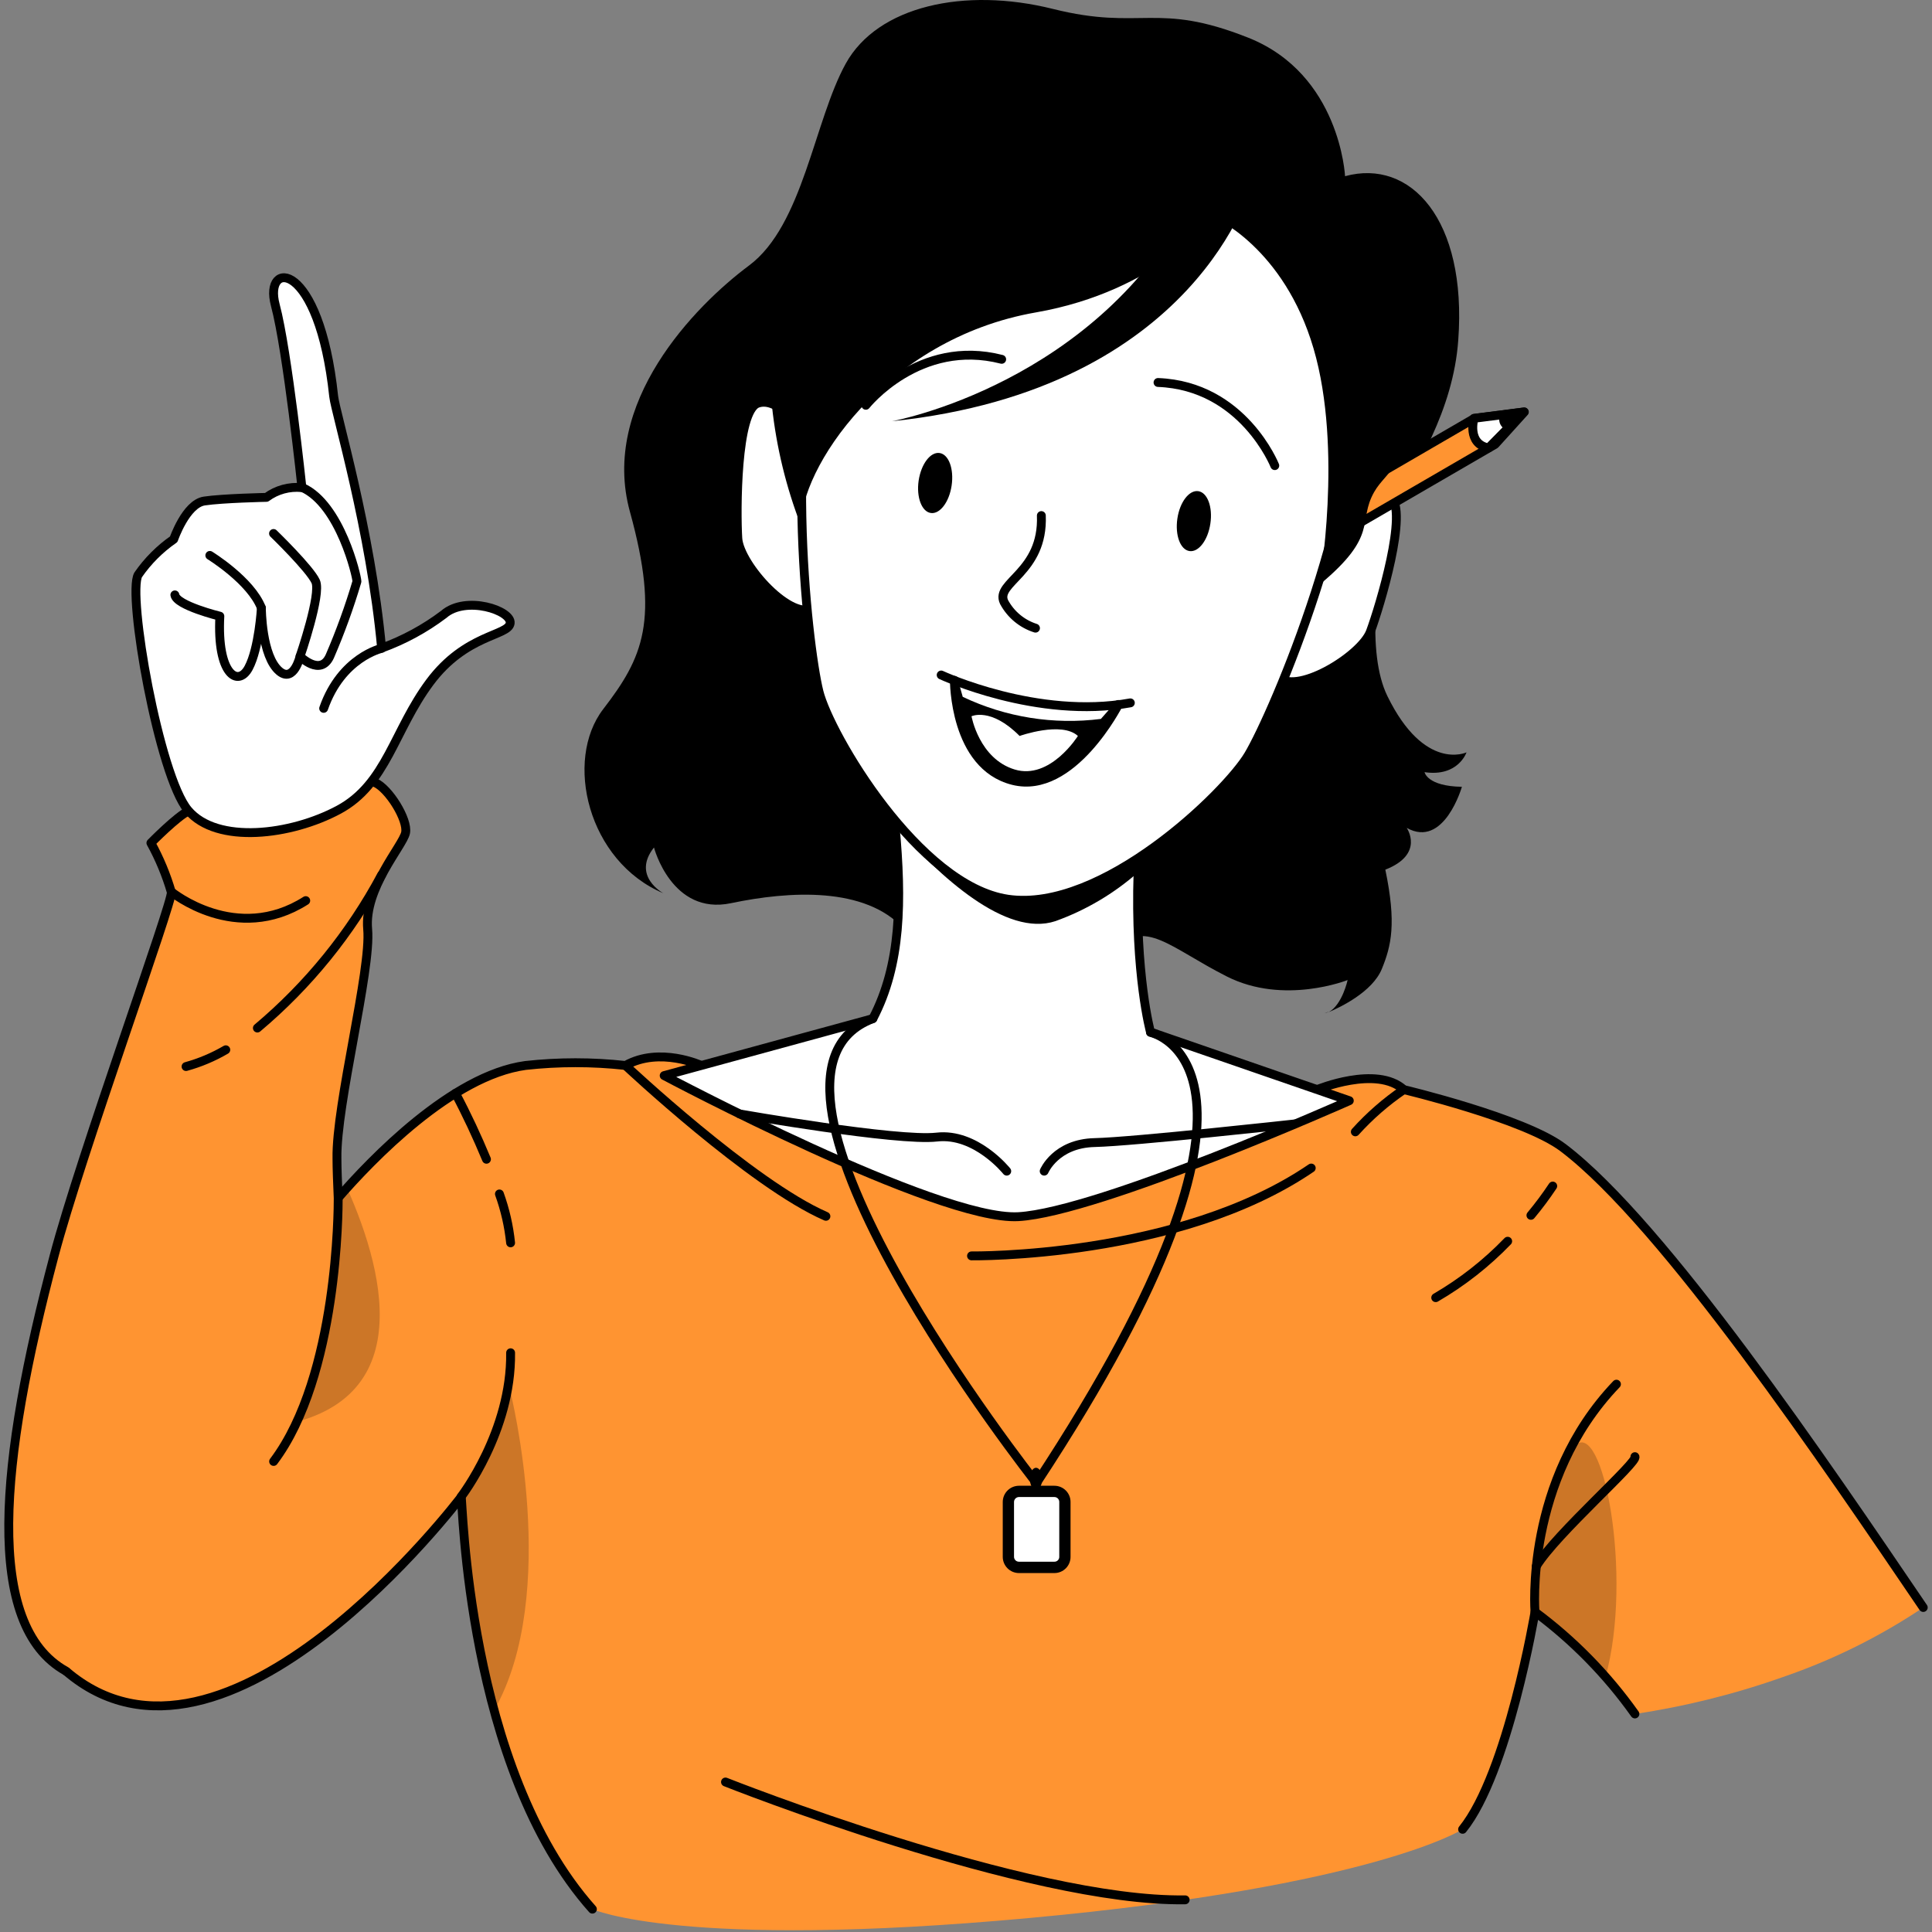 <?xml version="1.0" encoding="UTF-8"?> <svg xmlns="http://www.w3.org/2000/svg" width="442" height="442" viewBox="0 0 442 442" fill="none"><rect x="0" y="0" width="442" height="442" fill="#808080" stroke="none"/> <path d="M334.612 418.504C344.984 405.656 351.175 368.774 351.175 368.774C359.974 375.305 367.687 383.182 374.031 392.117C385.583 390.394 396.942 387.56 407.949 383.652C419.278 379.77 430.052 374.427 440 367.759C417.936 335.282 380.587 279.949 357.59 262.554C348.699 255.835 321.154 249.279 321.154 249.279C314.923 243.636 301.323 249.279 301.323 249.279C227.743 267.994 160.454 243.758 160.454 243.758C160.454 243.758 150.914 239.353 143.1 243.758C135.491 242.917 127.812 242.917 120.203 243.758C103.356 246.072 84.945 265.314 77.354 274.063L12.705 348.943C12.705 348.943 10.533 378.416 15.1 382.313C51.636 413.633 105.507 342.468 105.507 342.468C105.853 342.61 106.685 404.438 135.528 436.773C135.528 436.773 155.969 446.11 235.456 438.802C314.334 431.556 334.612 418.504 334.612 418.504Z" fill="#FF9431"></path> <path opacity="0.2" d="M58.903 326.818C46.724 327.894 40.33 324.971 37.895 319.775C55.513 299.476 76.075 275.565 77.354 274.084L79.384 271.77C88.518 292.21 96.109 323.57 58.903 326.818Z" fill="black"></path> <path opacity="0.2" d="M113.039 391.305C108.905 375.291 106.382 358.903 105.509 342.387C105.509 342.387 114.359 330.797 116.815 318.618C116.815 318.699 128.304 364.512 113.039 391.305Z" fill="black"></path> <path opacity="0.2" d="M367.312 383.652C362.514 378.098 357.1 373.106 351.175 368.774C351.175 368.774 352.048 339.687 360.167 330.877C366.703 323.793 373.665 360.655 367.312 383.652Z" fill="black"></path> <path d="M334.611 418.505C344.984 405.656 351.175 368.774 351.175 368.774C359.973 375.305 367.687 383.183 374.03 392.117" stroke="black" stroke-width="2.03" stroke-linecap="round" stroke-linejoin="round"></path> <path d="M440 367.759C417.936 335.282 380.587 279.949 357.59 262.554C348.699 255.835 321.154 249.279 321.154 249.279C314.923 243.636 301.323 249.279 301.323 249.279C227.743 267.994 160.454 243.758 160.454 243.758C160.454 243.758 150.914 239.353 143.1 243.758C135.491 242.917 127.812 242.917 120.203 243.758C103.356 246.072 84.945 265.314 77.354 274.063L12.705 348.943C12.705 348.943 10.533 378.416 15.1 382.313C51.636 413.633 105.507 342.468 105.507 342.468C105.853 342.61 106.685 404.438 135.528 436.773" stroke="black" stroke-width="2.03" stroke-linecap="round" stroke-linejoin="round"></path> <path d="M304.003 231.417L303.028 231.823C303.372 231.74 303.701 231.603 304.003 231.417Z" fill="black"></path> <path d="M325.905 176.653C333.618 177.79 335.506 172.126 335.506 172.126C335.506 172.126 325.905 176.653 317.4 159.237C312.569 149.311 314.964 131.084 317.908 117.24C323.855 107.436 332.482 93.877 333.618 77.801C335.648 50.196 322.678 36.21 307.718 40.31C307.718 40.31 306.622 16.988 285.573 8.625C264.524 0.262 261.215 7.123 240.917 2.049C220.619 -3.026 200.767 1.399 193.501 14.532C186.234 27.665 183.757 51.515 171.355 60.751C158.953 69.986 137.255 92.213 144.115 117.078C150.976 141.943 147.079 150.448 138.026 162.201C128.973 173.953 134.494 197.093 151.768 204.36C151.768 204.36 144.44 200.442 149.616 193.886C149.616 193.886 153.676 209.475 167.215 206.633C180.753 203.791 197.946 202.837 206.715 212.438C215.483 222.039 247.534 224.617 254.76 217.31C261.986 210.003 267.589 216.782 280.681 223.399C293.773 230.017 308.307 224.211 308.307 224.211C308.307 224.211 307.089 229.874 303.963 231.559C306.622 230.443 313.99 226.931 316.142 221.654C318.293 216.376 319.511 211.281 316.933 198.96C326.007 195.408 321.825 189.4 321.825 189.4C330.391 194.211 334.451 180.002 334.451 180.002C326.473 179.88 325.905 176.653 325.905 176.653Z" fill="black"></path> <path d="M308.692 251.816C308.692 251.816 251.391 277.311 232.98 278.346C214.57 279.381 151.95 246.072 151.95 246.072L199.691 233.041C206.187 220.659 206.349 206.085 204.786 189.014C204.299 183.716 203.67 178.723 202.98 174.237C201.356 163.418 199.549 155.867 199.549 155.867L267.02 158.668C265.614 162.956 264.456 167.32 263.549 171.74C261.684 180.907 260.617 190.218 260.362 199.569C259.591 222.912 263.204 236.106 263.204 236.106L308.692 251.816Z" fill="white" stroke="black" stroke-width="2.03" stroke-linecap="round" stroke-linejoin="round"></path> <path d="M169.203 254.841C169.203 254.841 205.334 261.174 214.305 260.139C223.277 259.104 230.321 267.934 230.321 267.934" fill="white"></path> <path d="M169.203 254.841C169.203 254.841 205.334 261.174 214.305 260.139C223.277 259.104 230.321 267.934 230.321 267.934" stroke="black" stroke-width="2.03" stroke-linecap="round" stroke-linejoin="round"></path> <path d="M296.168 257.135C296.168 257.135 259.347 261.194 250.436 261.397C241.525 261.6 238.887 267.933 238.887 267.933" fill="white"></path> <path d="M296.168 257.135C296.168 257.135 259.347 261.194 250.436 261.397C241.525 261.6 238.887 267.933 238.887 267.933" stroke="black" stroke-width="2.03" stroke-linecap="round" stroke-linejoin="round"></path> <path d="M263.548 171.741C261.683 180.908 260.616 190.219 260.361 199.57C254.822 204.449 248.41 208.237 241.464 210.734C230.117 214.489 215.076 200.585 204.785 189.015C204.298 183.717 203.669 178.724 202.979 174.238L263.548 171.741Z" fill="black"></path> <path d="M183.878 99.074C183.878 99.074 178.316 90.528 173.363 92.254C168.411 93.979 168.411 117.078 168.796 123.168C169.182 129.257 181.3 142.633 186.375 138.959" fill="white"></path> <path d="M183.878 99.074C183.878 99.074 178.316 90.528 173.363 92.254C168.411 93.979 168.411 117.078 168.796 123.168C169.182 129.257 181.3 142.633 186.375 138.959" stroke="black" stroke-width="2.03" stroke-linecap="round" stroke-linejoin="round"></path> <path d="M306.032 117.078C306.032 117.078 313.806 110.501 318.069 113.586C322.331 116.672 315.633 138.837 313.522 144.5C311.411 150.164 295.924 159.541 292.128 154.548" fill="white"></path> <path d="M306.032 117.078C306.032 117.078 313.806 110.501 318.069 113.586C322.331 116.672 315.633 138.837 313.522 144.5C311.411 150.164 295.924 159.541 292.128 154.548" stroke="black" stroke-width="2.03" stroke-linecap="round" stroke-linejoin="round"></path> <path d="M230.565 205.72C210.124 202.696 189.826 168.026 187.37 158.263C184.65 147.404 178.662 93.837 190.334 64.486C203.467 31.501 230.93 17.577 257.703 21.515C284.476 25.453 306.764 46.705 309.829 82.084C312.549 113.546 291.357 163.114 285.613 172.736C280.457 181.383 252.142 208.886 230.565 205.72Z" fill="white" stroke="black" stroke-width="2.03" stroke-linecap="round" stroke-linejoin="round"></path> <path d="M276.906 119.778C276.358 123.573 274.206 126.395 272.115 126.07C270.025 125.745 268.807 122.457 269.355 118.661C269.903 114.866 272.054 112.064 274.145 112.369C276.236 112.673 277.474 115.982 276.906 119.778Z" fill="black"></path> <path d="M210.166 109.953C209.618 113.728 210.856 117.057 212.947 117.362C215.037 117.666 217.169 114.845 217.717 111.049C218.265 107.253 217.047 103.945 214.956 103.64C212.865 103.336 210.734 106.157 210.166 109.953Z" fill="black"></path> <path d="M255.876 161.205C255.876 161.205 245.28 181.991 231.762 178.581C218.243 175.17 218.345 156.253 218.345 155.705L220.253 156.435C225.594 158.436 231.133 159.865 236.775 160.698C242.238 161.415 247.755 161.633 253.257 161.347C254.902 161.287 255.876 161.205 255.876 161.205Z" fill="black"></path> <path d="M238.238 117.951C238.765 131.003 227.561 133.215 229.712 137.742C231.24 140.59 233.818 142.731 236.898 143.709" fill="white"></path> <path d="M238.238 117.951C238.765 131.003 227.561 133.215 229.712 137.742C231.24 140.59 233.818 142.731 236.898 143.709" stroke="black" stroke-width="2.03" stroke-linecap="round" stroke-linejoin="round"></path> <path d="M218.345 155.645C218.345 155.645 218.223 175.151 231.762 178.561C245.301 181.971 255.876 161.166 255.876 161.166" stroke="black" stroke-width="2.03" stroke-linecap="round" stroke-linejoin="round"></path> <path d="M198.087 92.721C198.087 92.721 210.266 77.335 229.163 82.206" stroke="black" stroke-width="2.03" stroke-linecap="round" stroke-linejoin="round"></path> <path d="M291.642 106.523C291.642 106.523 284.396 88.255 264.93 87.504" stroke="black" stroke-width="2.03" stroke-linecap="round" stroke-linejoin="round"></path> <path d="M348.739 94.243L344.964 98.424L342.041 101.651L308.204 121.3L309.584 111.821L337.291 95.725L343.279 94.953L348.739 94.243Z" fill="#FF9431" stroke="black" stroke-width="2.03" stroke-linecap="round" stroke-linejoin="round"></path> <path d="M340.54 102.484C335.526 101.53 337.211 95.704 337.211 95.704L348.659 94.243L340.54 102.484Z" fill="white" stroke="black" stroke-width="2.03" stroke-linecap="round" stroke-linejoin="round"></path> <path d="M348.659 94.243L344.883 98.404C344.529 98.314 344.199 98.148 343.915 97.917C343.632 97.687 343.402 97.397 343.242 97.069C343.081 96.74 342.994 96.381 342.987 96.016C342.979 95.65 343.052 95.288 343.198 94.953L348.659 94.243Z" fill="black"></path> <path d="M277.758 49.749C277.758 49.749 264.909 66.597 237.02 71.468C202.087 77.557 182.803 107.761 183.291 120.366C176.423 102.687 174.357 83.505 177.303 64.77C184.245 18.409 227.5 5.154 258.942 8.382C290.383 11.609 305.627 43.132 305.627 43.132C305.627 43.132 329.234 61.522 325.925 84.702C322.637 106.888 317.258 107.517 314.396 112.531C310.458 119.473 315.634 122.376 301.831 133.803C301.831 133.803 307.292 102.829 300.512 79.729C293.733 56.63 277.758 49.749 277.758 49.749Z" fill="black"></path> <path d="M286.405 41.975C286.405 41.975 274.084 89.026 204.056 96.374C204.056 96.374 251.228 87.849 273.069 44.756L286.405 41.975Z" fill="black"></path> <path d="M233.263 168.371C233.263 168.371 242.885 164.94 246.599 168.371C246.599 168.371 240.266 178.52 232.127 176.043C223.987 173.567 222.262 163.865 222.262 163.865C222.262 163.865 226.666 161.733 233.263 168.371Z" fill="white"></path> <path d="M254.597 161.369L251.857 164.474C241.056 165.852 230.086 164.098 220.253 159.42L219.299 156.051C224.95 158.193 230.807 159.75 236.775 160.699C242.687 161.414 248.648 161.638 254.597 161.369Z" fill="white"></path> <path d="M215.32 154.426C215.32 154.426 237.323 164.677 258.596 160.8" stroke="black" stroke-width="2.03" stroke-linecap="round" stroke-linejoin="round"></path> <path d="M284.538 30.283C284.538 30.283 269.618 49.83 233.265 52.814C196.911 55.797 186.376 70.859 186.376 70.859" stroke="black" stroke-width="2.03" stroke-linecap="round" stroke-linejoin="round"></path> <path d="M202.675 31.826C199.306 32.475 194.556 33.673 193.054 37.103" stroke="black" stroke-width="2.03" stroke-linecap="round" stroke-linejoin="round"></path> <path d="M289.022 15.1C267.1 31.48 238.784 33.368 210.021 31.054" stroke="black" stroke-width="2.03" stroke-linecap="round" stroke-linejoin="round"></path> <path d="M150.144 164.941C148.053 167.107 146.413 169.667 145.319 172.472C144.225 175.277 143.699 178.271 143.77 181.281" stroke="black" stroke-width="2.03" stroke-linecap="round" stroke-linejoin="round"></path> <path d="M176.347 73.579C166.198 79.364 157.977 90 157.429 101.996C156.516 122.294 171.029 140.562 155.968 158.242" stroke="black" stroke-width="2.03" stroke-linecap="round" stroke-linejoin="round"></path> <path d="M172.065 139.588C172.065 139.588 183.31 151.483 176.003 163.581C168.696 175.678 164.92 187.938 179.9 196.87" stroke="black" stroke-width="2.03" stroke-linecap="round" stroke-linejoin="round"></path> <path d="M254.172 77.171C251.778 78.67 249.297 80.025 246.743 81.231" stroke="black" stroke-width="2.03" stroke-linecap="round" stroke-linejoin="round"></path> <path d="M280.436 47.212C276.072 57.258 269.218 66.025 260.523 72.686" stroke="black" stroke-width="2.03" stroke-linecap="round" stroke-linejoin="round"></path> <path d="M289.021 48.897C289.021 48.897 304.225 57.158 310.071 70.859C315.916 84.561 307.675 103.844 311.491 110.502" stroke="black" stroke-width="2.03" stroke-linecap="round" stroke-linejoin="round"></path> <path d="M312.67 182.539C314.763 183.856 317.061 184.817 319.47 185.381" stroke="black" stroke-width="2.03" stroke-linecap="round" stroke-linejoin="round"></path> <path d="M300.634 163.581C301.562 168.531 303.649 173.192 306.723 177.181" stroke="black" stroke-width="2.03" stroke-linecap="round" stroke-linejoin="round"></path> <path d="M294.626 174.48C294.626 174.48 293.205 189.948 303.07 200.178C312.935 210.408 310.052 216.782 310.052 216.782" stroke="black" stroke-width="2.03" stroke-linecap="round" stroke-linejoin="round"></path> <path d="M278.286 192.181C278.286 192.181 284.172 207.851 274.835 213.067" stroke="black" stroke-width="2.03" stroke-linecap="round" stroke-linejoin="round"></path> <path d="M300.634 44.593C300.634 44.593 322.84 49.079 326.088 58.802C329.335 68.525 326.088 79.709 326.088 79.709" stroke="black" stroke-width="2.03" stroke-linecap="round" stroke-linejoin="round"></path> <path d="M15.1 382.313C-3.737 371.86 -0.083 334.267 12.38 287.318C18.469 264.259 39.62 206.126 39.194 204.096C38.054 200.188 36.489 196.417 34.525 192.851C34.525 192.851 40.615 186.639 43.172 185.523C54.154 180.834 75.832 174.927 85.798 179.048C88.904 180.327 93.41 187.573 92.781 190.537C92.151 193.5 83.261 203.243 84.114 212.58C84.966 221.917 76.867 252.73 77.09 265.01C77.09 267.527 77.232 270.694 77.374 274.145C77.374 276.337 77.374 314.741 62.597 334.349" fill="#FF9431"></path> <path d="M15.1 382.313C-3.737 371.86 -0.083 334.267 12.38 287.318C18.469 264.259 39.62 206.126 39.194 204.096C38.054 200.188 36.489 196.417 34.525 192.851C34.525 192.851 40.615 186.639 43.172 185.523C54.154 180.834 75.832 174.927 85.798 179.048C88.904 180.327 93.41 187.573 92.781 190.537C92.151 193.5 83.261 203.243 84.114 212.58C84.966 221.917 76.867 252.73 77.09 265.01C77.09 267.527 77.232 270.694 77.374 274.145C77.374 276.337 77.374 314.741 62.597 334.349" stroke="black" stroke-width="2.03" stroke-linecap="round" stroke-linejoin="round"></path> <path d="M76.341 90.69C76.747 94.425 84.805 121.137 87.302 148.276C92.395 146.426 97.184 143.826 101.51 140.563C106.565 136.138 117.14 139.669 116.714 142.592C116.287 145.515 106.565 145.028 98.344 156.07C90.123 167.112 88.438 179.352 77.518 185.239C66.598 191.125 49.628 193.216 43.011 185.36C36.394 177.505 29.046 135.833 31.624 131.489C33.823 128.319 36.573 125.569 39.743 123.37C39.743 123.37 42.524 115.251 46.746 114.622C50.968 113.992 60.955 113.789 60.955 113.789C63.288 112.059 66.184 111.263 69.074 111.557C69.074 111.557 65.786 80.297 62.985 69.803C60.183 59.309 73.032 59.37 76.341 90.69Z" fill="white" stroke="black" stroke-width="2.03" stroke-linecap="round" stroke-linejoin="round"></path> <path d="M69.215 111.557C77.841 115.454 81.658 131.855 81.658 133.032C79.933 138.862 77.859 144.583 75.446 150.164C73.295 154.832 68.647 150.164 68.647 150.164C68.647 150.164 67.226 156.253 63.958 153.594C59.797 150.164 59.797 139.061 59.797 139.061C59.797 139.061 59.289 148.296 56.874 152.802C54.458 157.309 49.587 154.304 50.297 140.969C50.297 140.969 40.351 138.533 40.006 136.097" stroke="black" stroke-width="2.03" stroke-linecap="round" stroke-linejoin="round"></path> <path d="M59.797 139.061C57.361 132.809 48.004 127.064 48.004 127.064" stroke="black" stroke-width="2.03" stroke-linecap="round" stroke-linejoin="round"></path> <path d="M68.646 150.164C68.646 150.164 73.538 135.955 72.219 133.032C70.899 130.11 62.577 122.051 62.577 122.051" stroke="black" stroke-width="2.03" stroke-linecap="round" stroke-linejoin="round"></path> <path d="M87.301 148.337C87.301 148.337 78.126 150.367 74.046 162.058" stroke="black" stroke-width="2.03" stroke-linecap="round" stroke-linejoin="round"></path> <path d="M39.194 204.015C39.194 204.015 54.012 216.194 69.946 206.044" stroke="black" stroke-width="2.03" stroke-linecap="round" stroke-linejoin="round"></path> <path d="M51.656 240.166C48.804 241.833 45.747 243.123 42.562 244.002" stroke="black" stroke-width="2.03" stroke-linecap="round" stroke-linejoin="round"></path> <path d="M87.299 200.178C80.141 213.552 70.496 225.436 58.882 235.192" stroke="black" stroke-width="2.03" stroke-linecap="round" stroke-linejoin="round"></path> <path d="M143.1 243.759C143.1 243.759 172.024 270.918 188.953 278.266" stroke="black" stroke-width="2.03" stroke-linecap="round" stroke-linejoin="round"></path> <path d="M114.256 273.15C115.561 276.76 116.42 280.516 116.813 284.335" stroke="black" stroke-width="2.03" stroke-linecap="round" stroke-linejoin="round"></path> <path d="M104.208 250.131C106.806 255.023 109.161 260.077 111.292 265.213" stroke="black" stroke-width="2.03" stroke-linecap="round" stroke-linejoin="round"></path> <path d="M222.262 287.317C222.262 287.317 269.597 287.967 299.983 267.222" stroke="black" stroke-width="2.03" stroke-linecap="round" stroke-linejoin="round"></path> <path d="M321.154 249.279C317.086 252.044 313.365 255.288 310.071 258.941" stroke="black" stroke-width="2.03" stroke-linecap="round" stroke-linejoin="round"></path> <path d="M344.924 283.968C340.061 289.013 334.52 293.358 328.462 296.878" stroke="black" stroke-width="2.03" stroke-linecap="round" stroke-linejoin="round"></path> <path d="M355.235 271.343C353.693 273.665 352.026 275.901 350.241 278.042" stroke="black" stroke-width="2.03" stroke-linecap="round" stroke-linejoin="round"></path> <path d="M105.509 342.387C105.509 342.387 117.058 327.427 116.815 309.483" stroke="black" stroke-width="2.03" stroke-linecap="round" stroke-linejoin="round"></path> <path d="M351.175 368.775C351.175 368.775 348.699 338.673 369.809 316.669" stroke="black" stroke-width="2.03" stroke-linecap="round" stroke-linejoin="round"></path> <path d="M374.032 333.252C375.047 334.267 356.007 350.871 351.48 358.3" stroke="black" stroke-width="2.03" stroke-linecap="round" stroke-linejoin="round"></path> <path d="M165.977 407.686C165.977 407.686 235.254 435.21 271.141 434.641" stroke="black" stroke-width="2.03" stroke-linecap="round" stroke-linejoin="round"></path> <path d="M241.222 341.209H233.001C231.667 341.209 230.586 342.291 230.586 343.625V356.169C230.586 357.503 231.667 358.585 233.001 358.585H241.222C242.556 358.585 243.638 357.503 243.638 356.169V343.625C243.638 342.291 242.556 341.209 241.222 341.209Z" fill="white"></path> <path d="M241.222 359.883H233.102C232.121 359.878 231.181 359.484 230.489 358.788C229.797 358.092 229.408 357.151 229.408 356.169V343.625C229.408 342.643 229.797 341.701 230.489 341.005C231.181 340.309 232.121 339.916 233.102 339.91H241.222C241.709 339.91 242.191 340.006 242.64 340.193C243.09 340.38 243.498 340.654 243.841 340.999C244.184 341.345 244.456 341.754 244.641 342.205C244.825 342.655 244.919 343.138 244.916 343.625V356.169C244.919 356.656 244.825 357.138 244.641 357.589C244.456 358.039 244.184 358.449 243.841 358.794C243.498 359.139 243.09 359.413 242.64 359.6C242.191 359.787 241.709 359.883 241.222 359.883ZM233.102 342.488C232.805 342.493 232.521 342.615 232.312 342.828C232.103 343.041 231.986 343.327 231.986 343.625V356.169C231.986 356.465 232.104 356.749 232.313 356.958C232.522 357.168 232.806 357.285 233.102 357.285H241.222C241.369 357.288 241.515 357.261 241.652 357.206C241.789 357.151 241.913 357.069 242.017 356.965C242.121 356.86 242.204 356.736 242.259 356.599C242.314 356.463 242.341 356.316 242.338 356.169V343.625C242.341 343.476 242.314 343.329 242.259 343.191C242.204 343.053 242.122 342.928 242.018 342.822C241.914 342.716 241.79 342.632 241.654 342.575C241.517 342.518 241.37 342.488 241.222 342.488H233.102Z" fill="black"></path> <path d="M263.203 236.187C263.203 236.187 299.983 243.758 237.12 339.281C237.12 339.281 163.885 246.518 199.691 233.041" stroke="black" stroke-width="2.03" stroke-linecap="round" stroke-linejoin="round"></path> <path d="M238.419 338.327C238.419 339.728 237.79 340.865 237.019 340.865C236.247 340.865 235.618 339.728 235.618 338.327C235.618 336.927 236.247 335.79 237.019 335.79C237.79 335.79 238.419 336.927 238.419 338.327Z" fill="black"></path> </svg> 